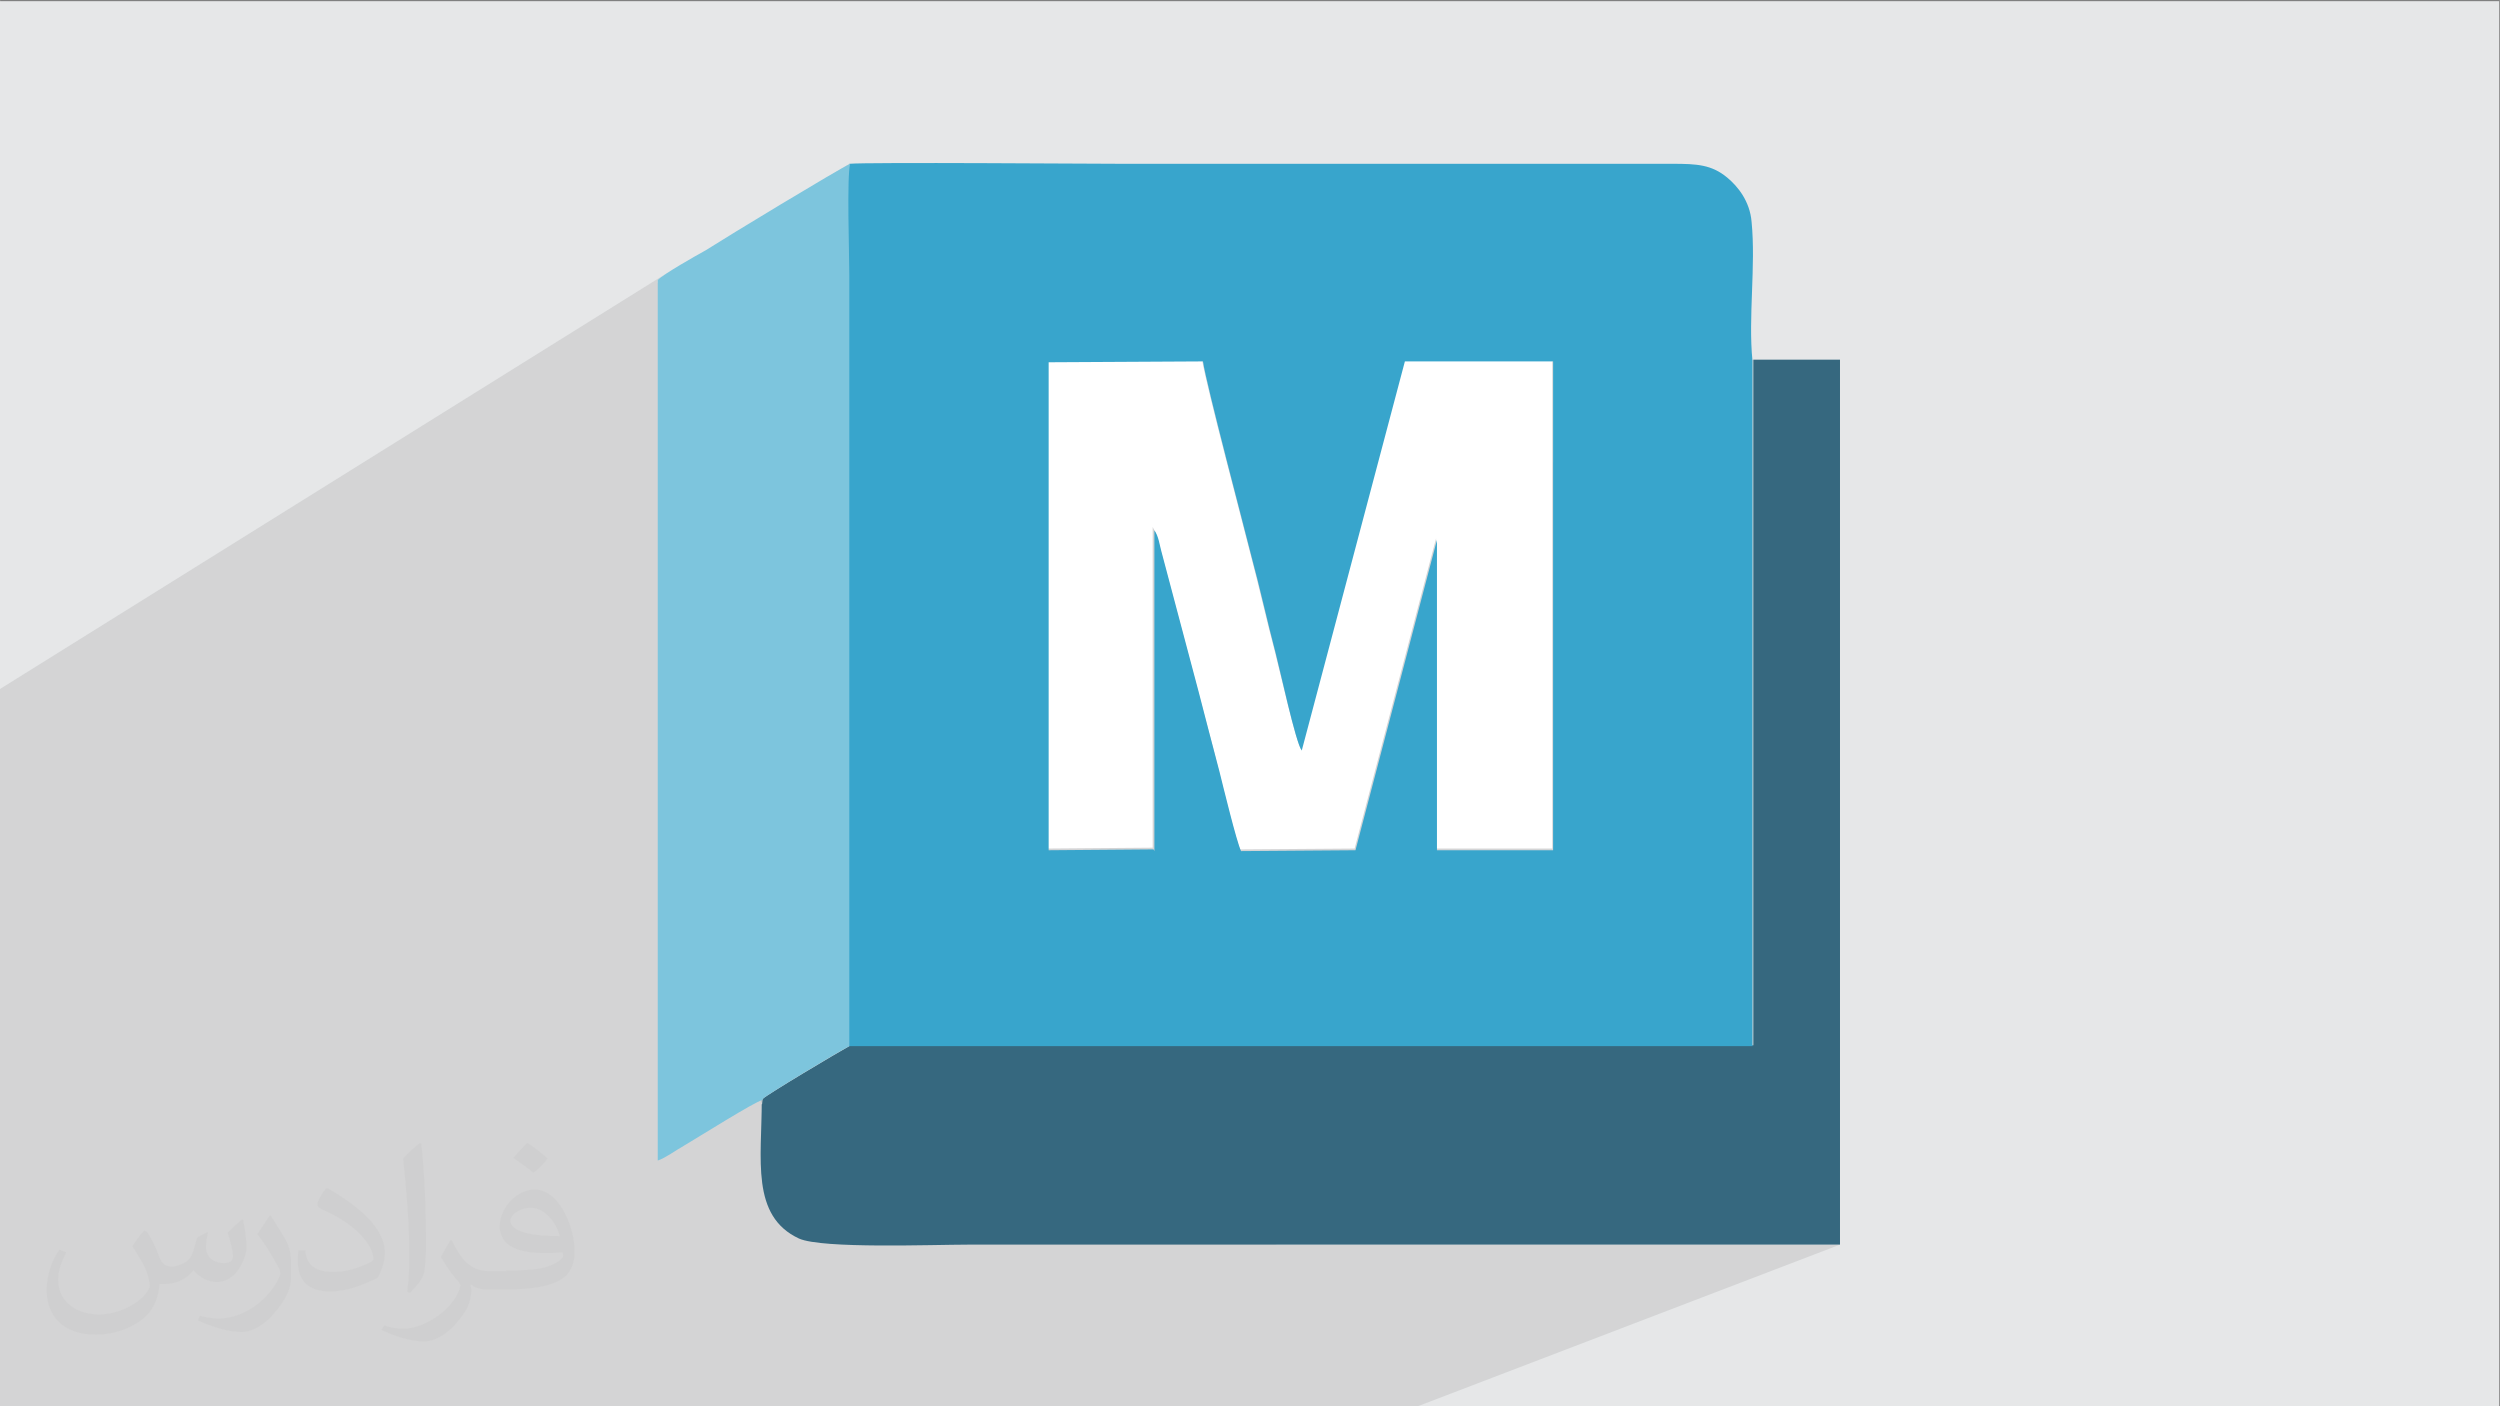 <?xml version="1.0" encoding="UTF-8"?>
<!DOCTYPE svg PUBLIC "-//W3C//DTD SVG 1.1//EN" "http://www.w3.org/Graphics/SVG/1.1/DTD/svg11.dtd">
<!-- Creator: CorelDRAW -->
<svg xmlns="http://www.w3.org/2000/svg" xml:space="preserve" width="3.703in" height="2.083in" version="1.1" style="shape-rendering:geometricPrecision; text-rendering:geometricPrecision; image-rendering:optimizeQuality; fill-rule:evenodd; clip-rule:evenodd"
viewBox="0 0 3703.33 2083.33"
 xmlns:xlink="http://www.w3.org/1999/xlink"
 xmlns:xodm="http://www.corel.com/coreldraw/odm/2003">
 <rect x="0" y="0" width="3703.33" height="2083.33" fill="#808080" stroke="none"/>
 <defs>
  <style type="text/css">
   <![CDATA[
    .fil4 {fill:#36687F}
    .fil5 {fill:#38A5CC}
    .fil6 {fill:#7DC5DD}
    .fil0 {fill:#E6E7E8}
    .fil3 {fill:white}
    .fil2 {fill:#373435;fill-opacity:0.031}
    .fil1 {fill:#373435;fill-opacity:0.102}
   ]]>
  </style>
 </defs>
 <g id="Layer_x0020_1">
  <polygon class="fil0" points="-2.17,1.74 3702.16,1.74 3702.16,2084.93 -2.17,2084.93 "/>
  <polygon class="fil1" points="-2.17,1023.76 -2.17,1023.7 -2.17,1023.43 -2.17,1021.96 996.86,398.97 991.8,402.15 987.13,405.17 982.93,408 979.32,410.56 976.41,412.82 974.29,414.7 974.29,415.01 1057.17,363.34 1052.4,366.32 1048.3,368.9 1044.91,371.05 974.29,415.07 974.29,419.4 1258.07,242.65 1257.61,244.62 1257.2,247.14 1256.85,250.19 1256.54,253.71 1256.27,257.68 1256.04,262.07 1255.85,266.83 1255.7,271.94 1255.58,277.35 1255.5,283.04 1255.44,288.96 1255.41,295.1 1255.4,301.4 1255.41,307.83 1255.45,314.37 1255.5,320.97 1255.57,327.6 1255.65,334.22 1255.74,340.81 1255.83,347.32 1255.94,353.72 1256.05,359.98 1256.15,366.06 1256.26,371.93 1256.37,377.55 1256.46,382.88 1256.55,387.9 1256.63,392.56 1256.69,396.84 1256.74,400.7 1256.77,404.09 1256.78,407 1256.78,702.99 1552.1,534.11 1552.1,537.42 1553.39,536.69 1781.94,535.4 1782.68,539.59 1783.67,544.64 1784.9,550.51 1786.35,557.14 1788.01,564.47 1789.86,572.44 1791.89,581.01 1794.08,590.11 1796.42,599.7 1798.88,609.7 1801.46,620.08 1804.13,630.76 1806.89,641.71 1809.71,652.85 1812.58,664.14 1815.49,675.52 1815.58,675.88 2079.84,532.83 2078.83,536.65 2081.13,535.41 2300.7,535.41 2300.7,685.35 2597.3,532.83 2597.3,1548.5 2594.22,1549.78 2596.02,1549.78 1889.16,1843.84 2725.7,1843.84 2095.87,2084.93 1309.61,2084.93 1308.04,2084.93 881.79,2084.93 627.69,2084.93 527.6,2084.93 495.08,2084.93 489.41,2084.93 348.34,2084.93 290.32,2084.93 254.91,2084.93 249.38,2084.93 203.37,2084.93 202.69,2084.93 183.91,2084.93 173.38,2084.93 172.1,2084.93 171.33,2084.93 169.69,2084.93 151.64,2084.93 143.46,2084.93 138,2084.93 136.87,2084.93 135.64,2084.93 112.61,2084.93 80.69,2084.93 12.68,2084.93 1.9,2084.93 -2.17,2084.93 -2.17,2057.74 -2.17,2055.18 -2.17,2034.03 -2.17,2031.68 -2.17,2025.06 -2.17,1926.98 -2.17,1923.21 -2.17,1796.26 -2.17,1730.08 -2.17,1703.03 -2.17,1700.36 -2.17,1697.69 -2.17,1530.81 -2.17,1425.68 -2.17,1422.93 -2.17,1168.3 -2.17,1027.61 "/>
  <path class="fil2" d="M218.02 1825.24c7,11 12,21 16,32 3,7 5,19 21,19 5,0 11,-2 17,-5 7,-3 11,-9 14,-17l6 -21 15 -8 1 1c-2,8 -3,15 -3,21 0,18 15,24 27,24 7,0 13,-3 13,-10 0,-8 -4,-23 -8,-35 7,-7 14,-14 22,-20l1 1c3,15 5,30 5,40 0,10 -4,20 -8,27 -7,14 -20,25 -36,25 -12,0 -25,-6 -34,-17l-1 0c-9,11 -22,20 -43,20l-7 0c-1,14 -4,24 -9,33 -13,25 -50,42 -85.01,42 -49,0 -73.01,-28 -73.01,-66 0,-23 8,-45 19,-60l10 4c-7,14 -12,27 -12,40 0,35 29,52 61,52 31,0 68.01,-20 75.01,-42 -3,-25 -12,-36 -26,-59 5,-8 10,-15 17,-23l1 0 0 0 0 0 0 0 0 0 4.02 1.99zm563.05 -132.01c10,6 20,14 30,23 -6,8 -12,15 -21,21 -10,-8 -20,-15 -30,-22 7,-8 14,-15 21,-22l0 0 0 0 0 -0zm5 96.01c-17,0 -30,11 -30,19 0,17 33,23 73.01,23 -5,-20 -22,-42 -43,-42l0 0 0 0zm-37 93.01c22,0 41,-1 55,-4 16,-4 30,-12 30,-18 0,-2 0,-3 -1,-5 -9,1 -19,1 -29,1 -29,0 -52,-7 -60,-23 -2,-5 -4,-10 -4,-15 0,-16 7,-31 19,-42 10,-9 21,-14 33,-14 20,0 37,17 48,42 6,14 11,30 11,51 0,14 -4,25 -12,34 -16,15 -45,21 -90.01,21l-21 0 0 0 -5 0c-11,0 -19,-2 -25,-7l-1 0c0,3 1,5 1,8 0,10 -3,23 -10,33 -20,30 -42,43 -60,43 -19,0 -42,-7 -63,-17l4 -7c7,3 16,5 29,5 34,0 78.01,-33 84.01,-64 -1,-3 -3,-6 -7,-10 -10,-12 -16,-22 -22,-32 5,-10 10,-18 14,-25l2 0c14,29 28,46 57,46l4 0 0 0 21 0 0 0 0 0 0 0 0 0 -2 -1zm-146.01 31c2,-14 3,-29 3,-43l0 -21c0,-39 -5,-96.01 -9,-133.01 7,-8 17,-17 25,-23l2 1c5,47 7,101.01 7,151.01 0,13 -1,26 -2,35 -1,12 -8,21 -22,35l-3 -1 0 0 0 0 0 0 -1 -1zm-151.02 -62.01c1,18 10,33 41,33 20,0 36,-5 55,-14 3,-2 5,-3 5,-5 0,-12 -9,-27 -24,-41 -14,-13 -34,-25 -51,-32 -6,-3 -8,-5 -8,-8 0,-5 7,-17 13,-24l2 0c20,11 43,27 60,44 15,16 25,33 25,51 0,13 -4,26 -11,38 -23,11 -46,20 -70.01,20 -29,0 -48,-13 -48,-45 0,-3 0,-9 1,-16l10 0 0 0 0 0 0 0 0 0 0 -1zm-52 -52l18 29c7,11 13,22 13,41l0 24c0,19 -12,39 -32,60 -15,14 -29,20 -41,20 -19,0 -40,-6 -65,-17l3 -7c8,2 17,4 28,4 36,0 72.01,-26 88.01,-58 2,-4 3,-7 3,-9 0,-4 -2,-8 -4,-11 -9,-17 -19,-33 -30,-47 6,-9 12,-18 18,-27l2 0 0 0 0 0 0 0 0 0 -1 -2z"/>
  <g id="_2380105387808">
   <path class="fil3" d="M1708.76 783.22c5.13,7.7 7.7,20.54 10.27,30.82l55.21 208.02c10.27,39.81 21.83,79.61 30.82,118.13 5.14,20.54 25.68,105.29 32.1,118.13l169.49 -1.28 120.7 -459.68 0 459.68 172.06 0 0 -724.19 -219.57 0 -152.8 576.53c-7.7,-11.56 -32.1,-119.41 -38.52,-143.81 -12.84,-48.79 -23.11,-95.02 -35.96,-143.81 -12.84,-51.36 -65.48,-249.1 -71.9,-288.91l-228.56 1.28 0 722.91 155.37 -1.28 0 -475.09 1.28 2.57z"/>
   <path class="fil4" d="M1258.06 1549.78c-14.12,7.7 -124.55,73.19 -128.4,78.32 -2.57,32.1 -1.28,-44.93 -1.28,2.58 0,86.04 -16.69,170.78 55.21,204.17 34.67,15.41 199.03,8.98 250.38,8.98l1291.73 0 0 -1311 -128.4 0 0 1015.67 -1339.24 0 0 1.28z"/>
   <path class="fil5" d="M1708.76 1258.31l-155.37 1.28 0 -722.91 228.56 -1.28c6.42,39.81 59.06,237.54 71.9,288.91 12.84,47.51 23.11,95.02 35.96,143.81 6.42,24.39 29.54,132.25 38.52,143.81l152.8 -576.53 219.57 0 0 724.19 -172.06 0 0 -459.68 -120.7 459.68 -169.49 1.28c-6.42,-12.84 -26.96,-97.59 -32.1,-118.13 -10.27,-38.52 -20.54,-78.32 -30.82,-118.13l-55.21 -208.01c-2.57,-8.99 -3.85,-21.83 -10.27,-30.82l0 475.09 -1.28 -2.57zm-451.98 291.47l1339.24 0 0 -1015.67c-6.42,-64.2 5.14,-139.96 -1.28,-205.44 -2.57,-30.82 -20.54,-52.65 -35.96,-65.48 -23.11,-19.26 -44.94,-20.54 -80.89,-20.54l-815.35 0c-35.96,0 -378.79,-2.57 -404.47,0 -5.13,17.97 -1.28,136.1 -1.28,164.35l0 1142.78 -0 0z"/>
   <path class="fil6" d="M1129.66 1628.11c3.85,-5.13 112.99,-70.62 128.4,-78.32l0 -1142.78c0,-28.24 -3.85,-146.38 1.28,-164.35 -19.26,8.99 -182.33,107.86 -214.43,128.4 -14.13,7.7 -61.63,34.67 -70.62,43.66l0 1304.57c11.56,-3.85 26.96,-15.41 38.52,-21.83 21.83,-12.84 105.29,-65.48 116.85,-68.05l0 -1.29z"/>
  </g>
 </g>
</svg>
